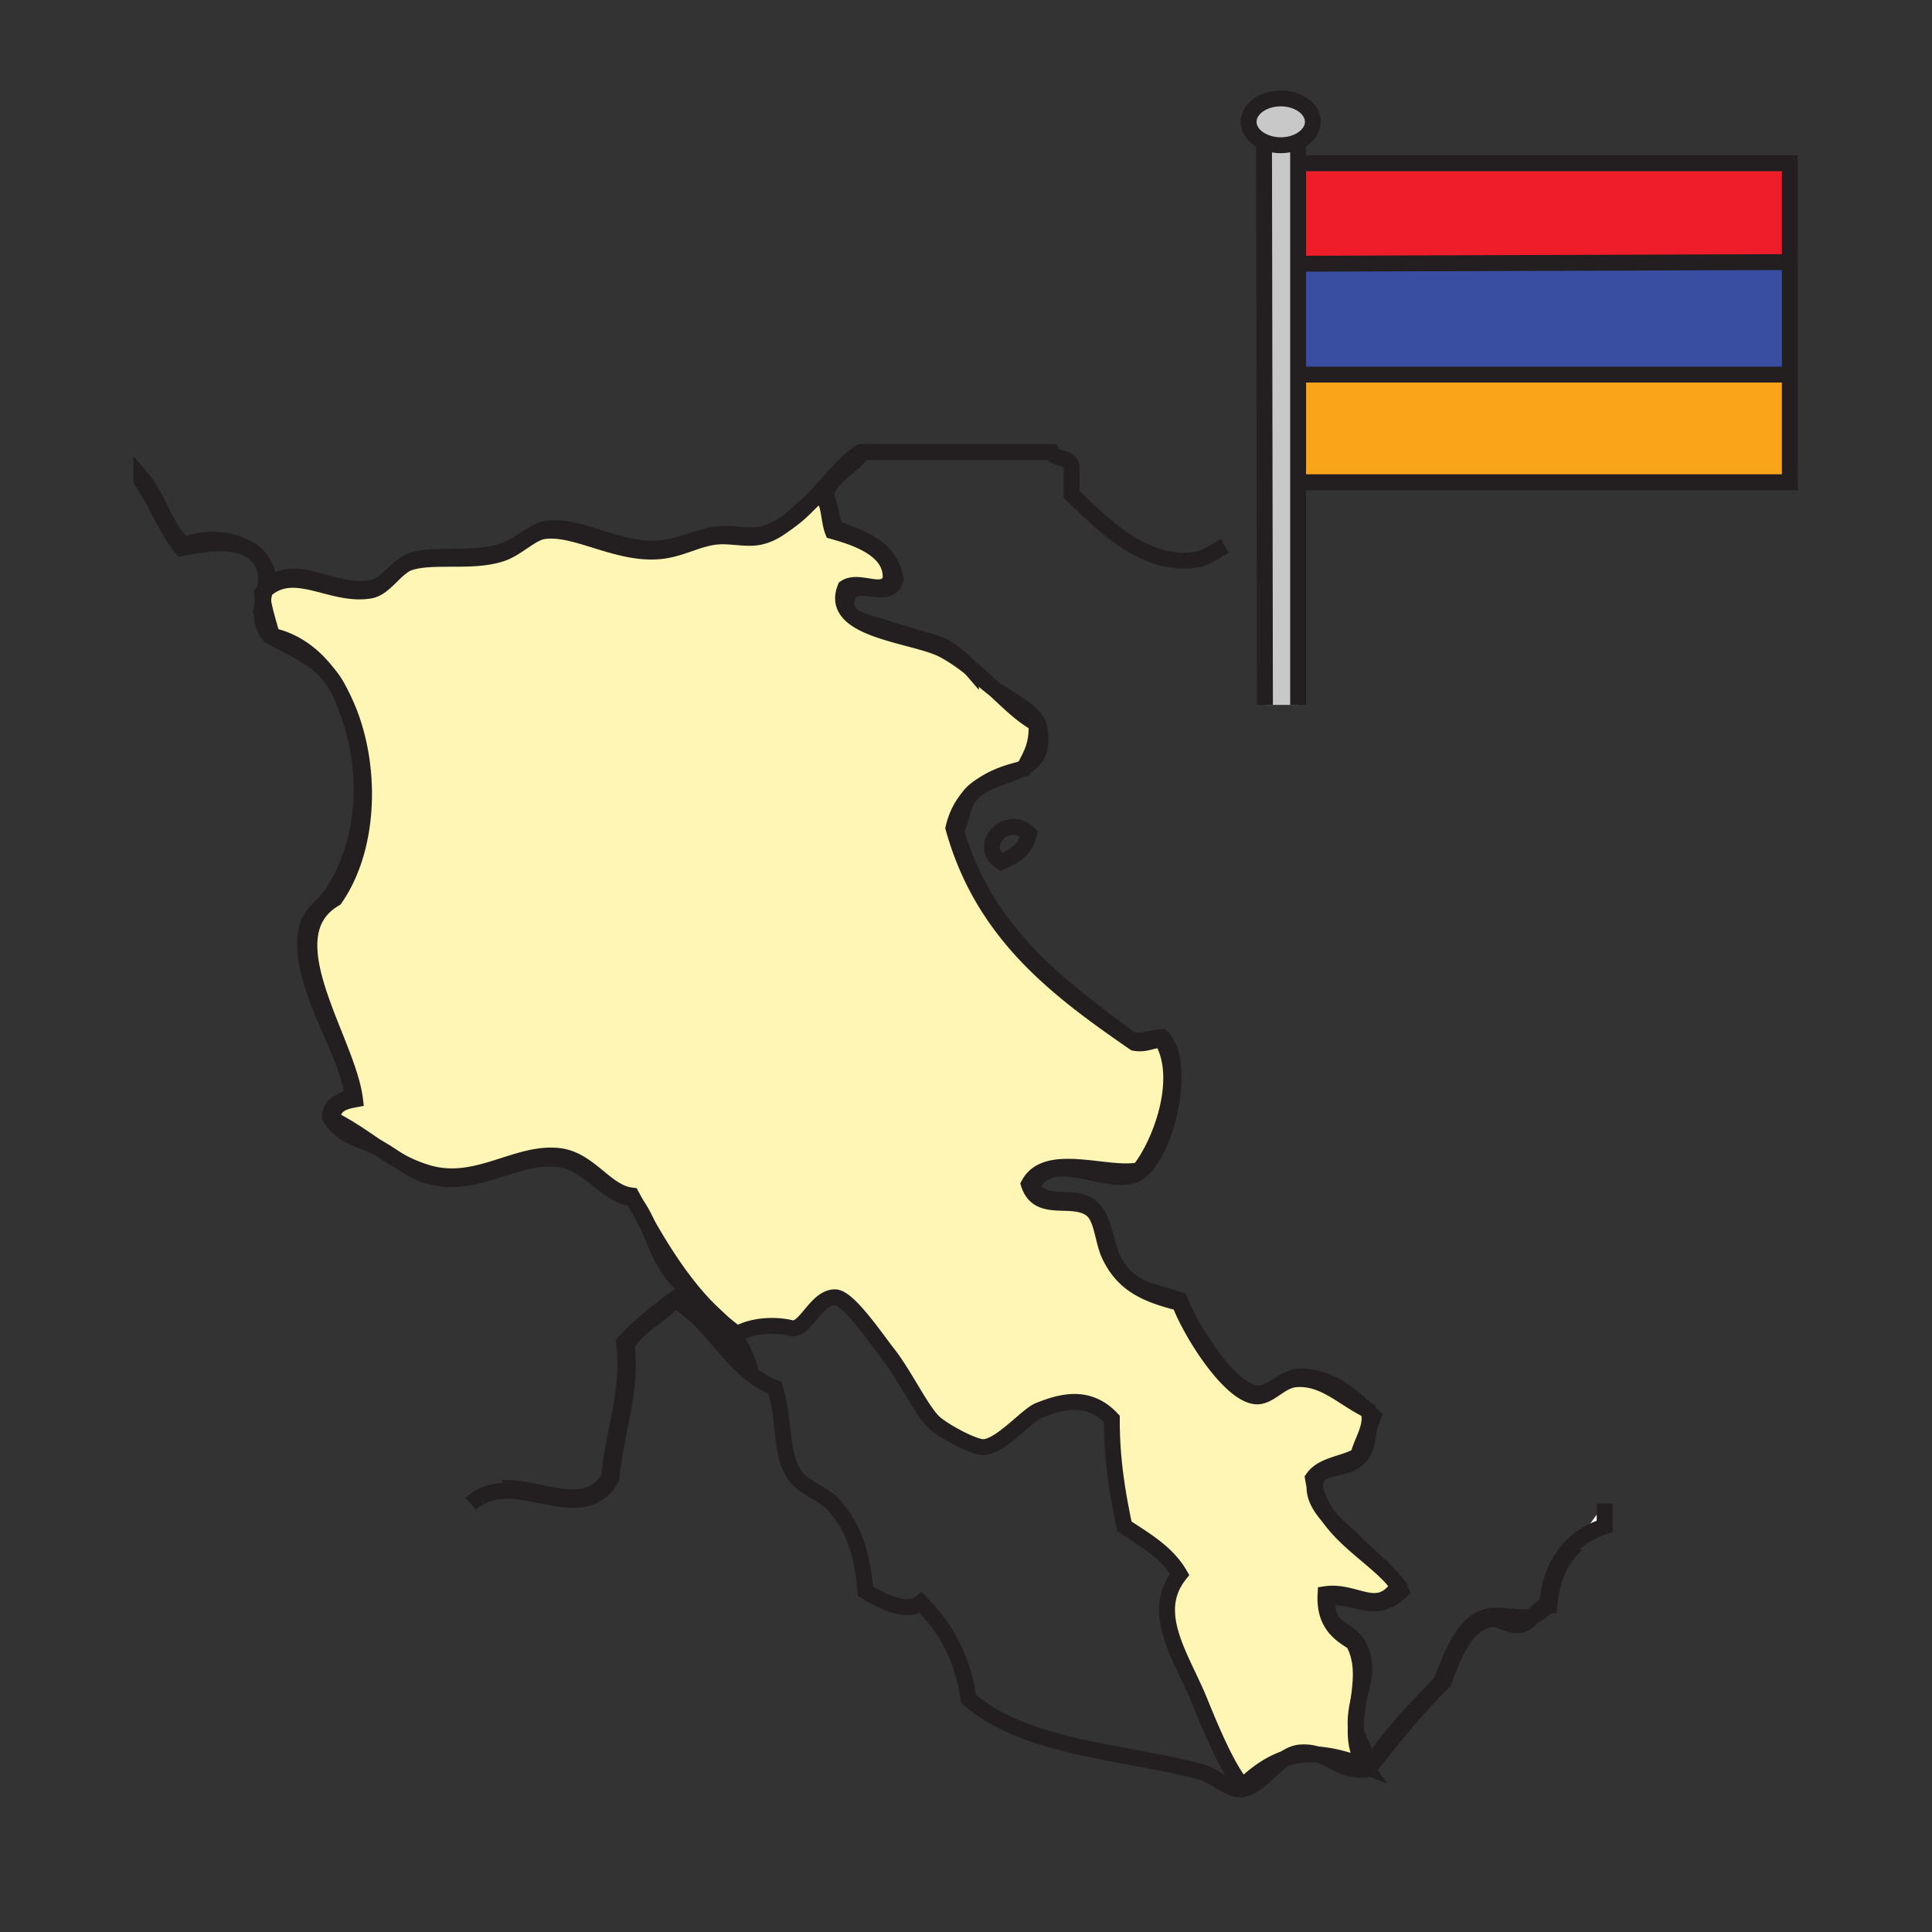 <svg xmlns="http://www.w3.org/2000/svg" width="850.89" height="850.89" viewBox="0 0 850.89 850.89" overflow="visible"><rect x="0" y="0" width="850.89" height="850.89" fill="#333333" stroke="none"/><path d="M511.82 456.81c11.96 11.971.71 57.391-13.29 61.011-13.87 3.59-35.59-12.16-44.29 4.979 5.85 8.74 17.319 3.641 24.359 7.47 8.91 4.851 7.471 18.78 13.29 27.4 7.2 10.65 15.431 10.62 27.681 14.94 4.87 12.12 21.819 40.37 34.33 41.09 6.279.359 11.449-7.44 18.819-7.47 11.62-.061 20.62 6.71 29.03 14.52-10.4-5.17-19.03-14.4-31.24-13.28-6.93.641-11.569 8.23-17.72 7.471-11.98-1.471-29.1-29.5-33.22-41.091-14.19-3.619-24.69-7.71-31-21.159-2.931-6.24-3.11-16.21-7.761-19.921-8.319-6.659-23.359 2.051-27.68-11.21 7.88-14.8 35.21-3.1 48.72-6.229 9.11-11.49 20.021-39.93 9.971-57.271-4.57-.159-6.931 2.16-12.181 1.24-33.85-23.359-66.729-47.81-79.729-94.62 1.29-5.45 3.53-9.83 6.53-13.37-2.84 4.23-2.521 8.99-5.42 14.61 13.17 44.96 45.38 68.51 77.51 92.14 5.551.84 8.571-1.15 13.291-1.25zM293.67 557.67c-3.76-5.83-5.82-12.41-8.64-18.67 8.18 14.32 17.07 27.84 28.21 38.82-6.97-6.38-14.44-12.21-19.57-20.15z"/><path d="M501.85 515.33c-13.51 3.13-40.84-8.57-48.72 6.229 4.32 13.261 19.36 4.551 27.68 11.21 4.65 3.711 4.83 13.681 7.761 19.921 6.31 13.449 16.81 17.54 31 21.159 4.12 11.591 21.239 39.62 33.22 41.091 6.15.76 10.79-6.83 17.72-7.471 12.21-1.12 20.84 8.11 31.24 13.28.35.31.7.64 1.04.97 1.8 6.66-3.12 13.04-4.6 19.37-6.29 3.71-15.71 3.91-19.931 9.96.19 1.2.431 2.351.71 3.47v.011c-.319 4.77 2.561 9.399 6.141 13.439 0 0 .01.011.01.021 7.64 10.99 19.6 17.96 28.33 27.49.79 1 1.55 2.05 2.27 3.17-9.05 13.38-18.56 1.489-31.92 3.449-.64 12.341 5.42 17.15 12.181 21.17 4.5 8.051 3.529 16.82 2.34 25.58-.82 3.62-1.471 7.46-1.23 11.771v.04c-.21 6.05.66 11.93 4.43 17.39-7.93-3.12-14.869-4.939-21.239-5.35h-.011c-2.26-.71-4.71-1.101-7.55-.87-2.479.2-4.75 1.24-6.899 2.71-.011 0-.011 0-.021.01-6.29 2.16-12.29 6.181-18.55 12.22-6.55-8.1-12.76-22.43-18.82-37.359-7.949-19.58-22.439-38.93-8.859-56.021-5.71-9.77-15.32-15.159-24.36-21.17-3.02-14.46-5.6-29.399-5.54-47.319-10.65-11.36-23.03-7.311-32.11-3.73-5.229 2.061-16.779 15.88-24.359 16.18-4.33.17-18.18-7.319-22.15-11.199-5.38-5.271-12.96-21.04-19.93-29.891-5.12-6.49-17.36-24.72-23.26-24.899-8.13-.24-12.99 14.14-18.82 13.699-8.21-2.14-18.18-1.149-24.36 2.49a94.329 94.329 0 0 1-8.07-6.55c-1.1-1.09-2.23-2.14-3.37-3.18-11.14-10.98-20.03-24.5-28.21-38.82-1.31-2.92-2.79-5.77-4.69-8.45-.73-1.33-1.45-2.67-2.17-4.01-11.42-1.3-18.55-15.94-32.11-17.43-18.68-2.061-35.96 13.79-57.59 7.47-4.97-1.45-9.27-3.41-13.29-5.67-3-2-5.88-4-8.75-5.48-6.13-4.13-12.28-8.6-20.04-12.51.21-6.41 4.9-7.77 9.97-8.71-3.19-26.19-37.3-71.87-8.86-88.41 16.92-24.14 16.56-64.76 2.09-91.14-1.42-3.03-3.09-5.56-4.98-7.75-6.42-8.55-14.74-14.7-24.79-16.9-1.39-5.13-3.03-10-3.99-15.63.23-1.41.5-2.81.73-4.2 13.12-12.11 29.42 2.85 46.44-.09 4.71-.82 8.21-5.46 12.08-8.93 1.75-1.57 3.58-2.9 5.64-3.52 10.68-3.22 27.09.37 39.87-3.74 7.22-2.33 13.24-9.14 18.82-9.96 14.3-2.09 32.93 10.99 52.05 8.72 8.44-1.01 15.63-5.25 23.25-6.23 6.96-.9 13.66 1.35 19.93 0 4.21-.9 7.82-3.04 11.27-5.72 4.21-2.72 7.98-6.24 11.54-10.02 1.21-1.01 2.46-2 3.77-2.94 4.28 2.66 3.51 11 5.54 16.19 11.26 3.12 26.38 8.51 25.47 21.17-3.02 7.87-13.57-.38-19.94 3.73-7.61 18.91 30.58 20.67 43.19 27.39 4.35 2.32 8.35 5.12 12.07 8.1.021.01.04.03.061.05 2.899 2.83 5.81 5.71 8.909 8.04.381.29.79.58 1.221.88 0 0 .01 0 .01.01 6.67 6.23 12.63 12.11 18.7 15.3.6 9.05-2.44 14.01-5.2 19.29-.55.33-1.13.65-1.73.95h-.01c-6.72 1.59-12.779 3.92-17.72 7.53-1.54.94-2.94 2.04-4.13 3.35-.47.52-.87 1.04-1.22 1.58-3 3.54-5.24 7.92-6.53 13.37 13 46.81 45.88 71.26 79.729 94.62 5.25.92 7.61-1.399 12.181-1.24 10.045 17.339-.865 45.779-9.975 57.269z" fill="#fff5b4"/><path fill="#394ea1" d="M572.23 116.16l215.98-.74h.07v49.56H571.72v-48.82z"/><path fill="#faa41a" d="M573.71 164.98h214.57v47.4H571.72v-47.4z"/><path d="M706.72 662.25v9.97c-4.39 1.44-8.279 3.471-11.62 6.101l11.62-16.071zM694.28 680.29l-7.261 9.42c.141-.28.28-.56.45-.83l4.8-6.64c.631-.68 1.311-1.33 2.011-1.95zM684.43 693.08l2.58-3.35c-2.45 4.779-4.02 10.539-4.66 17.35-.439.02-.85.08-1.239.18.05-.06.1-.12.14-.18.519-5.27 1.599-9.92 3.179-14z" fill="#fff"/><path d="M692.27 682.24a30.506 30.506 0 0 0-4.8 6.64l-3.04 4.2c2.41-6.21 6.011-11.09 10.67-14.76l-2.83 3.92zM681.11 707.26c-1.66 2.25-3.551 3.55-5.591 4.26 1.641-1.84 3.191-3.69 5.591-4.26z" fill="#fff"/><path d="M615.91 698.36c-.061.1-.13.199-.19.29a39.734 39.734 0 0 0-2.27-3.17c.85.93 1.67 1.89 2.46 2.88zM595.98 678.44c6.579 6.829 12.72 11.1 17.47 17.04-8.73-9.53-20.69-16.5-28.33-27.49 3.86 4.35 8.52 8.02 10.86 10.45z"/><path d="M635.85 740.7c-12.51 12.08-23.31 26.09-34.33 39.84 9.311-15.26 21.421-27.37 33.221-39.84 4.33-10.811 9.54-25.931 19.93-28.641 6.771-1.77 14.51 1.671 20.85-.54-1.71 1.91-3.51 3.82-6.46 4.28-4.5.7-8.46-3.569-13.279-2.49C645.16 715.68 640 729.24 635.85 740.7z" fill="#fff"/><path d="M602.63 621.17c.061.18.11.36.16.55-.34-.33-.69-.66-1.04-.97.29.14.58.28.88.42zM601.52 779.3c-9.029 1.12-14.119-4.33-21.239-6.6 6.37.41 13.31 2.229 21.239 5.35-3.77-5.46-4.64-11.34-4.43-17.39.4 6.53 6.77 11.87 4.43 18.64zM598.32 748.85c-.53 3.95-1.101 7.891-1.23 11.771-.24-4.311.41-8.151 1.23-11.771zM598.19 642.33c-5.66 5.62-16.721 2.7-18.82 9.96-.22.75-.34 1.49-.4 2.229a40.442 40.442 0 0 1-.71-3.47c4.221-6.05 13.641-6.25 19.931-9.96 1.479-6.33 6.399-12.71 4.6-19.37.69.641 1.37 1.29 2.05 1.94-3.851 8.551-1.001 13.081-6.651 18.671zM583.8 702.1c13.36-1.96 22.87 9.931 31.92-3.449.45.699.88 1.439 1.3 2.199-11.34 10.57-18.8 1.92-32.109 2.49-1.98 14.67 9.06 13.4 13.28 21.17 4.85 8.91 2.02 16.04.13 24.34 1.189-8.76 2.16-17.529-2.34-25.58-6.761-4.02-12.821-8.83-12.181-21.17zM578.97 654.53c1.29 5.17 3.44 9.56 6.141 13.439-3.581-4.039-6.461-8.669-6.141-13.439zM572.72 771.83c2.84-.23 5.29.16 7.55.87-5.119-.33-9.859.26-14.449 1.84 2.149-1.47 4.419-2.51 6.899-2.71z"/><path fill="#ed1e29" d="M572.63 71.91h215.65v43.51h-.07l-215.98.74h-.51V71.91z"/><path d="M556.7 62.45c-4.07-1.81-6.78-5.07-6.78-8.8 0-5.69 6.34-10.31 14.15-10.31 7.81 0 14.14 4.62 14.14 10.31 0 3.64-2.58 6.84-6.49 8.67-2.21 1.04-4.83 1.64-7.649 1.64-2.701 0-5.221-.55-7.371-1.51z" fill="#c8c8c8"/><path d="M556.7 62.45c2.149.96 4.67 1.51 7.37 1.51 2.819 0 5.439-.6 7.649-1.64v248.14H557.11l-.41-248.01z" fill="#c8c8c8"/><path d="M451.25 337.9l-.33.63c-.47.1-.939.21-1.4.32.6-.3 1.18-.62 1.73-.95z"/><path d="M456.45 318.61c-6.07-3.19-12.03-9.07-18.7-15.3 6.51 4.48 18.4 10.33 19.81 16.54 2.271 10-1.01 14.88-6.31 18.05 2.76-5.28 5.8-10.24 5.2-19.29zM437.74 303.3c-.431-.3-.84-.59-1.221-.88-3.1-2.33-6.01-5.21-8.909-8.04 3.6 2.88 6.94 5.94 10.13 8.92zM431.79 346.38c4.94-3.61 11-5.94 17.72-7.53-5.44 2.74-12.39 4.24-17.72 7.53zM431.79 346.38a29.387 29.387 0 0 0-5.35 4.93c.35-.54.75-1.06 1.22-1.58 1.19-1.31 2.59-2.41 4.13-3.35zM366.76 233.94c-2.03-5.19-1.26-13.53-5.54-16.19-1.31.94-2.56 1.93-3.77 2.94 7.25-7.66 13.7-16.39 21.49-21.61h1.11c-4.95 6.88-13.42 9.82-16.61 18.67 2.3 4.05 2.52 10.45 4.42 14.94 11.59 4.41 24.03 7.85 26.58 22.42-2.52 10.26-17.83-1.56-21.04 7.47-3.62 9.99 8.98 11.47 15.5 13.69 8.11 2.76 17.75 5.12 24.37 7.47 5.19 1.85 9.73 6.15 14.28 10.59-3.72-2.98-7.72-5.78-12.07-8.1-12.61-6.72-50.8-8.48-43.19-27.39 6.37-4.11 16.92 4.14 19.94-3.73.91-12.66-14.21-18.05-25.47-21.17z"/><path d="M345.91 230.71c3.82-2.98 7.46-6.62 11.54-10.02-3.56 3.78-7.33 7.3-11.54 10.02zM313.24 577.82c1.14 1.04 2.27 2.09 3.37 3.18a91.818 91.818 0 0 1-3.37-3.18zM318.03 588.8c3.26 3.5 5.93 10.01 8.77 12.69l-.08.08c-8.25-7.83-14.62-17.78-23.56-24.851l.06-.069c4.69 3.95 10.52 7.53 14.81 12.15zM280.34 530.55c1.9 2.681 3.38 5.53 4.69 8.45-1.59-2.79-3.15-5.61-4.69-8.45z"/><path d="M266.52 654.91z" fill="#fff"/><path d="M264.37 656.94c.33-.261.65-.54.97-.83-.32.3-.64.57-.97.83zM263.57 657.52c.27-.18.54-.38.8-.579-.26.209-.53.399-.8.579zM261.8 658.59zM259.19 659.65c.28-.08.56-.181.84-.28-.28.1-.56.2-.84.28z"/><path d="M221.17 655.32c16.59-.761 36.56 12.21 47.03-4.271 1.78-20.16 9.36-38.49 6.65-59.76 6.89-7.61 15.03-13.81 23.25-19.93 1.37 1.899 3.14 3.62 5.12 5.29l-.06.069a43.446 43.446 0 0 0-6.17-4.109c-6.38 7.34-15.97 11.09-21.04 19.92 2.62 20.52-4.98 38.81-6.64 58.52-.86 1.49-1.79 2.771-2.79 3.86a12.416 12.416 0 0 1-1.18 1.2c-.32.29-.64.569-.97.83-.26.199-.53.399-.8.579-.24.171-.48.33-.72.48-.34.21-.69.4-1.05.59-.58.3-1.17.55-1.77.78-.28.1-.56.2-.84.28-10.61 3.34-24.53-3.42-37.07-3.03-.64.02-1.27.05-1.9.11-.13.02-.25.029-.37.039-.28.03-.55.061-.82.101-.37.05-.73.11-1.1.18-.34.061-.67.13-1.01.21-.5.11-1 .24-1.49.391l5.74-2.329z"/><path d="M222.12 656.62zM219.85 656.77zM217.93 657.05z" fill="#fff"/><path d="M215.43 657.65l-.05.02c-.17.04-.33.09-.49.15.18-.06.36-.12.54-.17z"/><path d="M215.38 657.67l-3.6 1.46c.12-.07.23-.12.35-.18.24-.12.48-.24.72-.34.42-.19.84-.36 1.27-.521.26-.1.51-.189.77-.27.16-.059.32-.109.49-.149zM214.89 657.82z"/><path d="M212.85 658.61c-.24.1-.48.22-.72.34.24-.12.48-.23.72-.34zM188.47 516.58c21.63 6.32 38.91-9.53 57.59-7.47 13.56 1.489 20.69 16.13 32.11 17.43.72 1.34 1.44 2.68 2.17 4.01a37.385 37.385 0 0 0-2.17-2.76c-11.36-1.58-19.58-16.41-33.22-17.44-19.01-1.43-35.51 13.601-56.48 7.471-4.86-1.42-9.19-4.16-13.29-6.91 4.02 2.259 8.32 4.219 13.29 5.669zM291.46 242.66c-19.12 2.27-37.75-10.81-52.05-8.72-5.58.82-11.6 7.63-18.82 9.96-12.78 4.11-29.19.52-39.87 3.74-2.06.62-3.89 1.95-5.64 3.52l-.08-.09c2.35-2.09 4.88-3.96 7.94-4.68 10.88-2.56 25.98.54 38.75-3.73 7.31-2.45 13.65-9.45 19.94-9.97 15.88-1.29 31.68 10.88 49.83 8.72 8.81-1.05 17.01-5.32 25.47-6.23 6.02-.64 12.8 1.48 18.82 0 3.7-.91 7.05-2.47 10.16-4.47-3.45 2.68-7.06 4.82-11.27 5.72-6.27 1.35-12.97-.9-19.93 0-7.62.98-14.81 5.22-23.25 6.23zM175.18 510.91c-3.02-1.68-5.88-3.54-8.75-5.48 2.87 1.48 5.75 3.48 8.75 5.48zM147.5 395.8c-28.44 16.54 5.67 62.22 8.86 88.41-5.07.94-9.76 2.3-9.97 8.71 7.76 3.91 13.91 8.38 20.04 12.51-.04-.02-.07-.04-.11-.06-6.97-3.561-16.12-4.48-21.03-13.69.31-6.699 6.95-6.3 9.96-9.96-2.93-20.21-25.73-51.12-19.93-73.47 1.6-6.15 7.29-9.27 11.07-14.94 15.39-23 17.54-57.73 3.32-88.4-.04-.09-.08-.17-.12-.25 14.47 26.38 14.83 67-2.09 91.14z"/><path d="M149.59 304.66c-1.5-2.75-3.16-5.35-4.98-7.75 1.89 2.19 3.56 4.72 4.98 7.75zM119.82 280.01c10.05 2.2 18.37 8.35 24.79 16.9-6.55-7.64-15.66-11.16-25.9-16.9-4.11-4.89-3.75-10.29-2.88-15.63.96 5.63 2.6 10.5 3.99 15.63zM117.6 258.84c12.27-12.72 29.28 3.67 46.51 0 4.08-.87 7.28-4.57 10.89-7.77l.08.09c-3.87 3.47-7.37 8.11-12.08 8.93-17.02 2.94-33.32-12.02-46.44.09.59-3.5.95-6.9-.07-10.05-.6-1.86-1.47-3.43-2.57-4.75 3.36 3.57 4.96 8.2 3.68 13.46zM115.39 261.33c.39-.41.77-.8 1.17-1.15-.23 1.39-.5 2.79-.73 4.2-.17-.99-.32-2.01-.44-3.05zM113.92 245.38c-1.15-1.24-2.52-2.35-4.06-3.31 1.57.86 2.93 1.95 4.06 3.31zM109.8 242.03c-7.27-3.95-18.71-2.99-29.85-.62-7-8.73-11.3-20.5-17.72-29.88v-1.25c7.46 8.64 10.52 22.21 18.83 29.89 9.84-4.13 21.23-2.84 28.74 1.86z"/><g fill="none" stroke="#231f20" stroke-width="7"><path d="M572.63 71.91h215.65v140.47H573.92M556.7 62.45c-4.07-1.81-6.78-5.07-6.78-8.8 0-5.69 6.34-10.31 14.15-10.31 7.81 0 14.14 4.62 14.14 10.31 0 3.64-2.58 6.84-6.49 8.67-2.21 1.04-4.83 1.64-7.649 1.64-2.701 0-5.221-.55-7.371-1.51z"/><path d="M556.7 62.17v.28l.41 248.01M571.72 61.65v248.81M572.23 116.16l215.98-.74M573.71 164.98h213.76M380.05 199.08h83.05c1.681 3.5 7.9 1.91 8.86 6.22v12.45c12.91 12.36 32.13 32.64 55.36 28.64 3.979-.68 7.88-3.65 12.1-5.98M265.82 655.66c.24-.24.48-.49.7-.75M220.22 656.73c.63-.061 1.26-.091 1.9-.11M219.03 656.87c.27-.04.54-.07.82-.101M216.92 657.26c.33-.08.67-.149 1.01-.21M207.3 662.26c1.43-1.29 2.91-2.319 4.45-3.12M687.02 689.71c.141-.28.28-.56.45-.83 1.34-2.49 2.95-4.7 4.8-6.64a28.5 28.5 0 0 1 2.011-1.95M675.52 711.52c1.641-1.84 3.19-3.689 5.591-4.26.39-.1.8-.16 1.239-.18.641-6.811 2.21-12.57 4.66-17.35"/><path d="M675.52 711.52c-6.34 2.211-14.079-1.229-20.85.54-10.39 2.71-15.6 17.83-19.93 28.641-11.8 12.47-23.91 24.58-33.221 39.84 11.021-13.75 21.82-27.76 34.33-39.84 4.15-11.46 9.311-25.021 19.931-27.391 4.819-1.079 8.779 3.19 13.279 2.49 2.951-.46 4.751-2.37 6.461-4.28z"/><path d="M684.43 693.08c-1.58 4.08-2.66 8.729-3.18 14-.04.06-.09.12-.14.18-1.66 2.25-3.551 3.55-5.591 4.26M687.02 689.71l-.01.02M706.72 662.25v9.97c-4.39 1.44-8.279 3.471-11.62 6.101-4.659 3.67-8.26 8.55-10.67 14.76M440.95 379.62c5.59-2.44 10.78-5.31 12.18-12.45-9.44-9.21-23.22 5.23-12.18 12.45zM565.8 774.55c-6.689 4.561-12.25 13.23-19.649 13.46-5.21.17-11.45-6.06-16.61-7.47-33.42-9.13-77.58-10.17-102.99-32.37-2.72-18.93-10.68-31.99-21.04-42.34-6.51 5.4-18.53-1.61-24.36-4.98-1.49-17.119-5.03-27.38-13.29-37.35-4.92-5.95-13.39-7.52-17.71-13.7-6.9-9.819-4.11-23.7-8.86-38.59-5.72-2.24-10.39-5.67-14.57-9.64-8.25-7.83-14.62-17.78-23.56-24.851a43.446 43.446 0 0 0-6.17-4.109c-6.38 7.34-15.97 11.09-21.04 19.92 2.62 20.52-4.98 38.81-6.64 58.52-.86 1.49-1.79 2.771-2.79 3.86a12.416 12.416 0 0 1-1.18 1.2c-.32.3-.64.569-.97.83-.26.21-.53.399-.8.579-.24.171-.48.33-.72.48-.35.21-.7.41-1.05.59-.58.3-1.17.55-1.77.78-.28.1-.56.2-.84.28-10.61 3.34-24.53-3.42-37.07-3.03-.64.02-1.27.05-1.9.11-.13.02-.25.029-.37.039-.28.03-.55.061-.82.101-.37.05-.73.11-1.1.18-.34.061-.67.13-1.01.21-.5.11-1 .24-1.49.391-.18.05-.36.109-.54.17-.26.08-.52.17-.77.27a21.248 21.248 0 0 0-1.99.861c-.12.06-.23.109-.35.18M580.27 772.7c-2.26-.71-4.71-1.101-7.55-.87-2.479.2-4.75 1.24-6.899 2.71M597.09 760.66c.4 6.53 6.771 11.87 4.43 18.64-9.029 1.12-14.119-4.33-21.239-6.6M585.12 667.99c3.86 4.35 8.52 8.02 10.86 10.45 6.579 6.829 12.72 11.1 17.47 17.04.79 1 1.55 2.05 2.27 3.17.45.699.88 1.439 1.3 2.199-11.34 10.57-18.8 1.92-32.109 2.49-1.98 14.67 9.06 13.4 13.28 21.17 4.85 8.91 2.02 16.04.13 24.34-.82 3.62-1.471 7.46-1.23 11.771M578.97 654.53c-.319 4.77 2.561 9.399 6.141 13.439"/><path d="M449.51 338.85c-5.439 2.74-12.39 4.24-17.72 7.53-1.54.94-2.94 2.04-4.13 3.35-.47.52-.87 1.04-1.22 1.58-2.84 4.23-2.521 8.99-5.42 14.61 13.17 44.96 45.38 68.51 77.51 92.14 5.55.841 8.569-1.149 13.29-1.25 11.96 11.971.71 57.391-13.29 61.011-13.87 3.59-35.59-12.16-44.29 4.979 5.85 8.74 17.319 3.641 24.359 7.47 8.91 4.851 7.471 18.78 13.29 27.4 7.2 10.65 15.431 10.62 27.681 14.94 4.87 12.12 21.819 40.37 34.33 41.09 6.279.359 11.449-7.44 18.819-7.47 11.62-.061 20.62 6.71 29.03 14.52.35.31.7.64 1.04.97.69.641 1.37 1.29 2.05 1.94-3.85 8.55-1 13.08-6.649 18.67-5.66 5.62-16.721 2.7-18.82 9.96-.22.75-.34 1.49-.4 2.229M437.75 303.31c6.51 4.48 18.4 10.33 19.81 16.54 2.271 10-1.01 14.88-6.31 18.05-.55.33-1.13.65-1.73.95M427.61 294.38c2.899 2.83 5.81 5.71 8.909 8.04.381.29.79.58 1.221.88M109.86 242.07c1.54.96 2.91 2.07 4.06 3.31 3.36 3.57 4.96 8.2 3.68 13.46 12.27-12.72 29.28 3.67 46.51 0 4.08-.87 7.28-4.57 10.89-7.77 2.35-2.09 4.88-3.96 7.94-4.68 10.88-2.56 25.98.54 38.75-3.73 7.31-2.45 13.65-9.45 19.94-9.97 15.88-1.29 31.68 10.88 49.83 8.72 8.81-1.05 17.01-5.32 25.47-6.23 6.02-.64 12.8 1.48 18.82 0 3.7-.91 7.05-2.47 10.16-4.47 4.21-2.72 7.98-6.24 11.54-10.02 7.25-7.66 13.7-16.39 21.49-21.61h1.11c-4.95 6.88-13.42 9.82-16.61 18.67 2.3 4.05 2.52 10.45 4.42 14.94 11.59 4.41 24.03 7.85 26.58 22.42-2.52 10.26-17.83-1.56-21.04 7.47-3.62 9.99 8.98 11.47 15.5 13.69 8.11 2.76 17.75 5.12 24.37 7.47 5.19 1.85 9.73 6.15 14.28 10.59M109.8 242.03c-7.27-3.95-18.71-2.99-29.85-.62-7-8.73-11.3-20.5-17.72-29.88v-1.25c7.46 8.64 10.52 22.21 18.83 29.89 9.84-4.13 21.23-2.84 28.74 1.86z"/><path d="M221.17 655.32c16.59-.761 36.56 12.21 47.03-4.271 1.78-20.16 9.36-38.49 6.65-59.76 6.89-7.61 15.03-13.81 23.25-19.93 1.37 1.899 3.14 3.62 5.12 5.29 4.69 3.949 10.52 7.529 14.81 12.149 3.26 3.5 5.93 10.01 8.77 12.69 1.1 1.029 2.22 1.5 3.41 1-2.53-9.12-7.7-15.681-13.6-21.49-1.1-1.09-2.23-2.14-3.37-3.18-6.97-6.38-14.44-12.21-19.57-20.15-3.76-5.83-5.82-12.41-8.64-18.67-1.31-2.92-2.79-5.77-4.69-8.45a37.385 37.385 0 0 0-2.17-2.76c-11.36-1.58-19.58-16.41-33.22-17.44-19.01-1.43-35.51 13.601-56.48 7.471-4.86-1.42-9.19-4.16-13.29-6.91-3-2-5.88-4-8.75-5.48-.04-.02-.07-.04-.11-.06-6.97-3.561-16.12-4.48-21.03-13.69.31-6.699 6.95-6.3 9.96-9.96-2.93-20.21-25.73-51.12-19.93-73.47 1.6-6.15 7.29-9.27 11.07-14.94 15.39-23 17.54-57.73 3.32-88.4-.04-.09-.08-.17-.12-.25-1.42-3.03-3.09-5.56-4.98-7.75-6.55-7.64-15.66-11.16-25.9-16.9-4.11-4.89-3.75-10.29-2.88-15.63.23-1.41.5-2.81.73-4.2.59-3.5.95-6.9-.07-10.05-.6-1.86-1.47-3.43-2.57-4.75-1.13-1.36-2.49-2.45-4.12-3.35.02.01.04.02.06.04M211.75 659.14l.03-.01"/><path d="M427.55 294.33c-3.72-2.98-7.72-5.78-12.07-8.1-12.61-6.72-50.8-8.48-43.19-27.39 6.37-4.11 16.92 4.14 19.94-3.73.91-12.66-14.21-18.05-25.47-21.17-2.03-5.19-1.26-13.53-5.54-16.19-1.31.94-2.56 1.93-3.77 2.94-4.08 3.4-7.72 7.04-11.54 10.02-3.45 2.68-7.06 4.82-11.27 5.72-6.27 1.35-12.97-.9-19.93 0-7.62.98-14.81 5.22-23.25 6.23-19.12 2.27-37.75-10.81-52.05-8.72-5.58.82-11.6 7.63-18.82 9.96-12.78 4.11-29.19.52-39.87 3.74-2.06.62-3.89 1.95-5.64 3.52-3.87 3.47-7.37 8.11-12.08 8.93-17.02 2.94-33.32-12.02-46.44.09-.4.35-.78.74-1.17 1.15.12 1.04.27 2.06.44 3.05.96 5.63 2.6 10.5 3.99 15.63 10.05 2.2 18.37 8.35 24.79 16.9 1.82 2.4 3.48 5 4.98 7.75 14.47 26.38 14.83 67-2.09 91.14-28.44 16.54 5.67 62.22 8.86 88.41-5.07.94-9.76 2.3-9.97 8.71 7.76 3.91 13.91 8.38 20.04 12.51 2.87 1.94 5.73 3.801 8.75 5.48 4.02 2.26 8.32 4.22 13.29 5.67 21.63 6.32 38.91-9.53 57.59-7.47 13.56 1.489 20.69 16.13 32.11 17.43.72 1.34 1.44 2.68 2.17 4.01 1.54 2.84 3.1 5.66 4.69 8.45 8.18 14.32 17.07 27.84 28.21 38.82 1.1 1.09 2.22 2.149 3.37 3.18a94.52 94.52 0 0 0 8.07 6.55c6.18-3.64 16.15-4.63 24.36-2.49 5.83.44 10.69-13.939 18.82-13.699 5.9.18 18.14 18.409 23.26 24.899 6.97 8.851 14.55 24.62 19.93 29.891 3.97 3.88 17.82 11.369 22.15 11.199 7.58-.3 19.13-14.119 24.359-16.18 9.08-3.58 21.46-7.63 32.11 3.73-.06 17.92 2.521 32.859 5.54 47.319 9.04 6.011 18.65 11.4 24.36 21.17-13.58 17.091.91 36.44 8.859 56.021 6.061 14.93 12.271 29.26 18.82 37.359 6.26-6.039 12.26-10.06 18.55-12.22.01-.01.01-.01.021-.01 4.59-1.58 9.33-2.17 14.449-1.84h.011c6.37.41 13.31 2.229 21.239 5.35-3.77-5.46-4.64-11.34-4.43-17.39v-.04c.13-3.88.7-7.82 1.23-11.771 1.189-8.76 2.16-17.529-2.34-25.58-6.761-4.02-12.82-8.829-12.181-21.17 13.36-1.96 22.87 9.931 31.92-3.449.061-.091.13-.19.19-.29-.79-.99-1.61-1.95-2.46-2.88-8.73-9.53-20.69-16.5-28.33-27.49 0-.01-.01-.021-.01-.021-2.7-3.88-4.851-8.27-6.141-13.439v-.011a40.442 40.442 0 0 1-.71-3.47c4.221-6.05 13.641-6.25 19.931-9.96 1.479-6.33 6.399-12.71 4.6-19.37-.05-.189-.1-.37-.16-.55-.3-.14-.59-.28-.88-.42-10.4-5.17-19.03-14.4-31.24-13.28-6.93.641-11.569 8.23-17.72 7.471-11.98-1.471-29.1-29.5-33.22-41.091-14.19-3.619-24.69-7.71-31-21.159-2.931-6.24-3.11-16.21-7.761-19.921-8.319-6.659-23.359 2.051-27.68-11.21 7.88-14.8 35.21-3.1 48.72-6.229 9.11-11.49 20.021-39.93 9.971-57.271-4.57-.159-6.931 2.16-12.181 1.24-33.85-23.359-66.729-47.81-79.729-94.62 1.29-5.45 3.53-9.83 6.53-13.37a29.355 29.355 0 0 1 5.35-4.93c4.94-3.61 11-5.94 17.72-7.53h.01c.461-.11.931-.22 1.4-.32l.33-.63c2.76-5.28 5.8-10.24 5.2-19.29-6.07-3.19-12.03-9.07-18.7-15.3 0-.01-.01-.01-.01-.01-3.19-2.98-6.53-6.04-10.13-8.92a.231.231 0 0 0-.057-.048z"/></g><path fill="none" d="M.25.25h850.394v850.394H.25z"/></svg>
